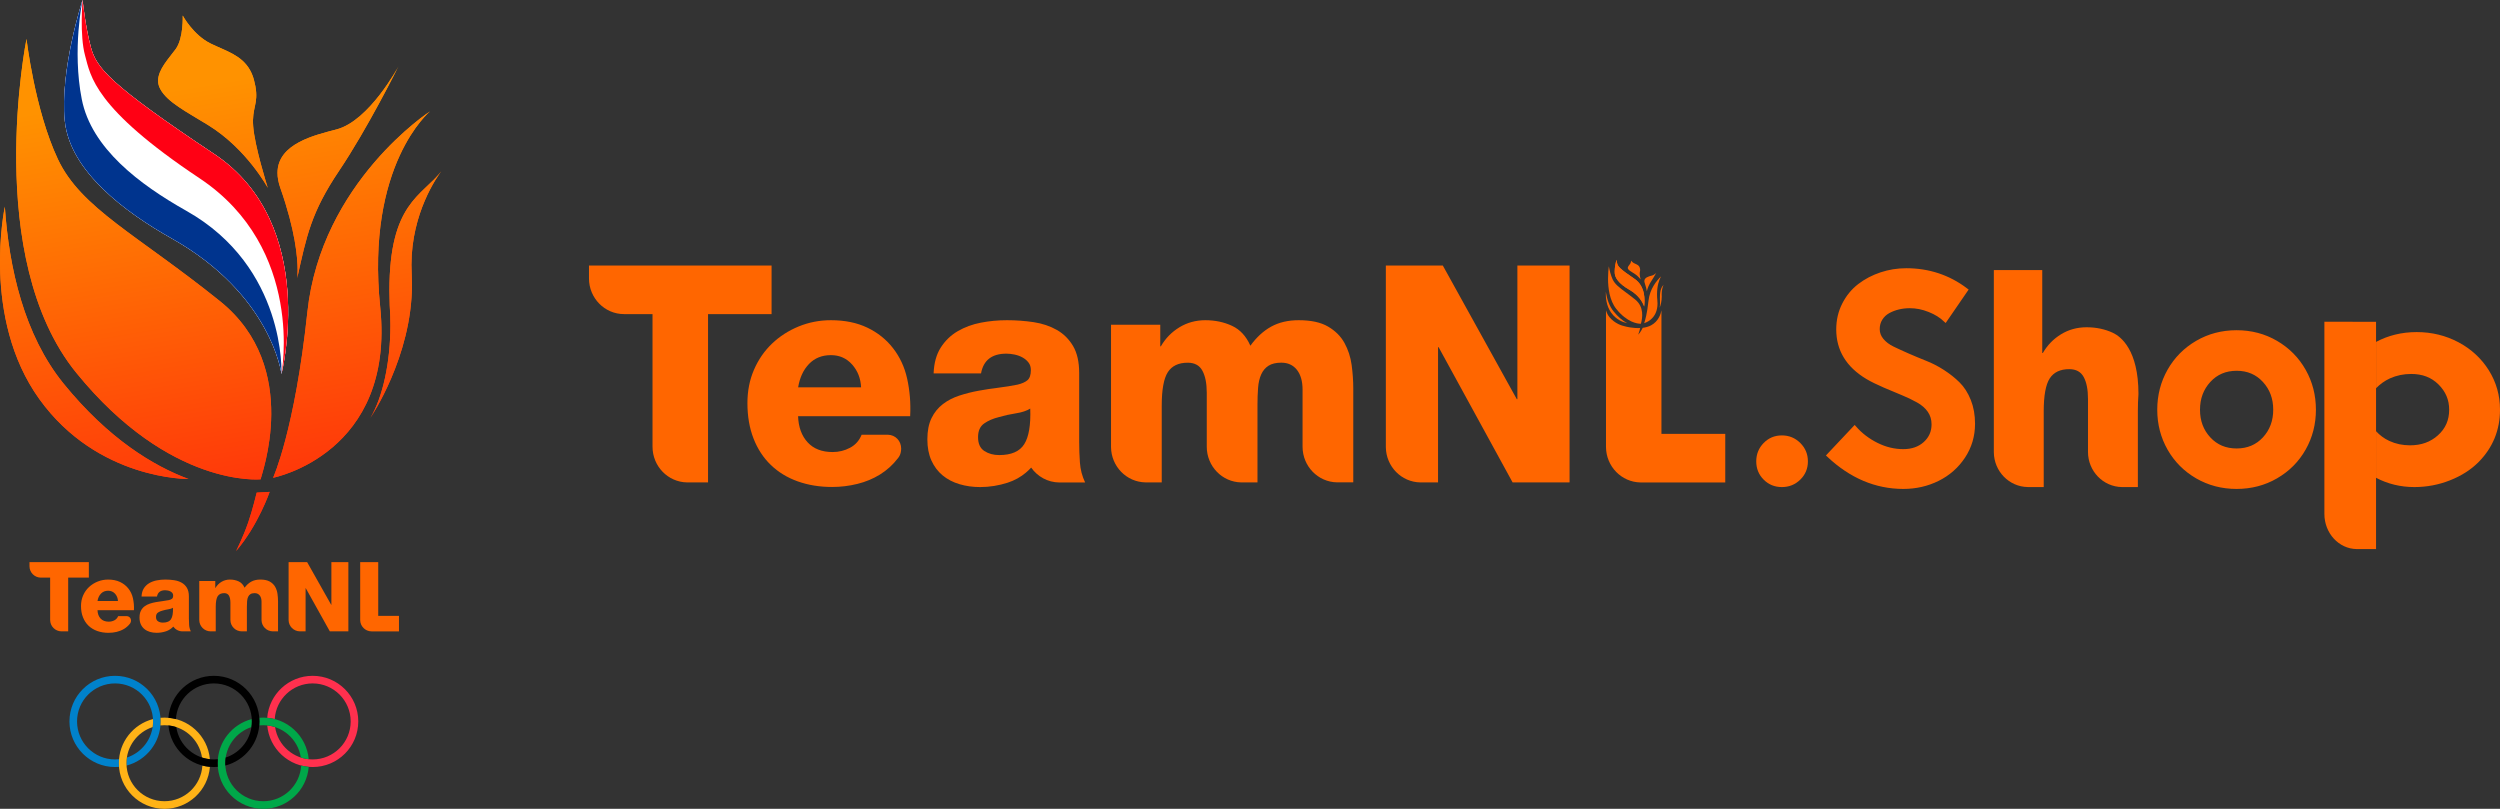 <?xml version="1.0" encoding="UTF-8"?>
<svg width="204px" height="66px" viewBox="0 0 204 66" version="1.1" xmlns="http://www.w3.org/2000/svg" xmlns:xlink="http://www.w3.org/1999/xlink">
    <rect x="0" y="0" width="204" height="66" fill="#333333" stroke="none"/>
    <title>Group 2</title>
    <defs>
        <linearGradient x1="44.09%" y1="100.782%" x2="58.527%" y2="1.322%" id="linearGradient-1">
            <stop stop-color="#FF9200" offset="0%"></stop>
            <stop stop-color="#FF9200" offset="14.169%"></stop>
            <stop stop-color="#FF320A" offset="93.49%"></stop>
            <stop stop-color="#FF320A" offset="100%"></stop>
        </linearGradient>
    </defs>
    <g id="Page-1" stroke="none" stroke-width="1" fill="none" fill-rule="evenodd">
        <g id="Group-2" transform="translate(0, -0)" fill-rule="nonzero">
            <g id="logo" transform="translate(48.061, 21.196)" fill="#FF6600">
                <path d="M95.854,17.942 C95.45,17.537 95.249,17.041 95.249,16.453 C95.249,15.865 95.45,15.364 95.854,14.952 C96.258,14.539 96.754,14.333 97.34,14.333 C97.926,14.333 98.429,14.539 98.842,14.952 C99.258,15.364 99.464,15.865 99.464,16.453 C99.464,17.041 99.256,17.537 98.842,17.942 C98.426,18.348 97.926,18.549 97.34,18.549 C96.751,18.549 96.256,18.345 95.854,17.942 Z" id="Path"></path>
                <path d="M101.149,15.964 L103.276,13.706 C103.776,14.275 104.38,14.734 105.081,15.082 C105.782,15.431 106.504,15.606 107.25,15.606 C107.97,15.606 108.561,15.4 109.019,14.987 C109.477,14.573 109.706,14.055 109.706,13.431 C109.706,13.016 109.596,12.648 109.377,12.328 C109.157,12.008 108.846,11.735 108.442,11.511 C108.037,11.286 107.626,11.088 107.203,10.916 C106.78,10.744 106.289,10.538 105.728,10.297 C105.167,10.056 104.695,9.824 104.312,9.599 C102.722,8.646 101.928,7.342 101.928,5.684 C101.928,4.938 102.087,4.257 102.405,3.636 C102.722,3.015 103.141,2.506 103.662,2.105 C104.183,1.703 104.774,1.395 105.436,1.173 C106.097,0.953 106.782,0.843 107.486,0.843 C109.318,0.843 110.947,1.383 112.373,2.465 L110.681,4.929 C110.335,4.601 109.9,4.329 109.37,4.119 C108.841,3.906 108.311,3.801 107.778,3.801 C107.458,3.801 107.147,3.837 106.85,3.908 C106.553,3.98 106.275,4.088 106.023,4.226 C105.768,4.367 105.562,4.561 105.406,4.809 C105.249,5.058 105.172,5.342 105.172,5.662 C105.172,5.989 105.284,6.288 105.506,6.556 C105.73,6.823 106.023,7.045 106.387,7.222 C106.752,7.399 107.166,7.588 107.633,7.793 C108.098,7.996 108.575,8.195 109.061,8.388 C109.547,8.579 110.022,8.825 110.489,9.126 C110.954,9.427 111.37,9.757 111.735,10.118 C112.099,10.479 112.392,10.94 112.616,11.499 C112.84,12.06 112.95,12.688 112.95,13.384 C112.95,14.368 112.686,15.262 112.158,16.062 C111.63,16.862 110.931,17.476 110.066,17.906 C109.201,18.334 108.262,18.549 107.252,18.549 C105.015,18.547 102.984,17.687 101.149,15.964 Z" id="Path" stroke="#FF6600" stroke-width="0.304"></path>
                <path d="M128.942,15.417 C128.397,14.456 128.123,13.395 128.123,12.236 C128.123,11.078 128.397,10.017 128.942,9.051 C129.49,8.085 130.247,7.318 131.217,6.751 C132.186,6.184 133.263,5.902 134.444,5.902 C135.626,5.902 136.703,6.184 137.672,6.751 C138.642,7.318 139.401,8.085 139.947,9.051 C140.495,10.017 140.766,11.081 140.766,12.236 C140.766,13.395 140.492,14.456 139.947,15.417 C139.401,16.381 138.642,17.142 137.672,17.705 C136.703,18.267 135.626,18.549 134.444,18.549 C133.263,18.549 132.186,18.267 131.217,17.705 C130.247,17.142 129.49,16.378 128.942,15.417 Z M132.189,9.869 C131.603,10.509 131.307,11.297 131.307,12.236 C131.307,13.176 131.6,13.962 132.189,14.597 C132.775,15.232 133.527,15.551 134.447,15.551 C135.364,15.551 136.117,15.232 136.705,14.597 C137.291,13.962 137.586,13.173 137.586,12.236 C137.586,11.3 137.293,10.509 136.705,9.869 C136.119,9.229 135.366,8.907 134.447,8.907 C133.527,8.91 132.775,9.229 132.189,9.869 Z" id="Shape" stroke="#FF6600" stroke-width="0.304"></path>
                <g id="Group">
                    <g transform="translate(0, 0.47)">
                        <g id="Path">
                            <path d="M14.898,0 L0,0 L0,1.062 C0.005,2.667 1.284,3.965 2.861,3.965 L2.861,3.965 L5.185,3.965 L5.185,14.79 C5.188,16.384 6.445,17.675 8.005,17.699 L9.715,17.699 L9.715,3.965 L14.9,3.965 L14.9,0 L14.898,0 Z"></path>
                            <path d="M61.65,6.323 C61.35,5.776 60.903,5.33 60.31,4.983 C59.718,4.635 58.919,4.463 57.913,4.463 C57.052,4.463 56.307,4.635 55.674,4.983 C55.04,5.33 54.472,5.85 53.969,6.544 C53.628,5.768 53.13,5.227 52.472,4.921 C51.814,4.616 51.088,4.463 50.293,4.463 C49.514,4.463 48.808,4.658 48.174,5.044 C47.54,5.433 47.037,5.948 46.665,6.594 L46.617,6.594 L46.617,4.832 L42.599,4.832 L42.599,14.81 C42.611,16.394 43.864,17.675 45.417,17.697 L46.737,17.697 L46.737,11.426 C46.737,10.121 46.904,9.212 47.236,8.699 C47.569,8.187 48.109,7.931 48.854,7.931 C49.422,7.931 49.823,8.15 50.058,8.589 C50.293,9.027 50.411,9.625 50.411,10.387 L50.411,14.788 L50.411,14.788 C50.411,16.382 51.669,17.677 53.231,17.699 L54.549,17.699 L54.549,11.401 C54.549,10.889 54.566,10.419 54.598,9.988 C54.629,9.559 54.716,9.19 54.854,8.884 C54.992,8.579 55.19,8.342 55.451,8.177 C55.71,8.012 56.061,7.928 56.498,7.928 C57.035,7.928 57.456,8.123 57.766,8.51 C58.073,8.899 58.228,9.438 58.228,10.133 L58.228,14.798 C58.235,16.384 59.49,17.672 61.045,17.694 L62.366,17.694 L62.366,10.01 C62.366,9.399 62.32,8.766 62.233,8.113 C62.143,7.465 61.95,6.867 61.65,6.323 Z"></path>
                            <path d="M75.757,0 L75.757,10.906 L75.709,10.906 L69.672,0 L65.024,0 L65.024,14.827 C65.045,16.404 66.293,17.677 67.841,17.699 L69.283,17.699 L69.283,6.667 L69.331,6.667 L75.368,17.699 L80.016,17.699 L80.016,0 L75.757,0 Z"></path>
                        </g>
                        <path d="M25.963,9.234 C25.75,8.271 25.36,7.453 24.809,6.744 C24.258,6.034 23.559,5.475 22.715,5.071 C21.87,4.667 20.881,4.463 19.745,4.463 C18.821,4.463 17.943,4.633 17.116,4.97 C16.289,5.31 15.561,5.776 14.937,6.372 C14.313,6.968 13.822,7.677 13.464,8.505 C13.106,9.332 12.929,10.241 12.929,11.231 C12.929,12.305 13.096,13.268 13.427,14.118 C13.759,14.97 14.23,15.689 14.84,16.276 C15.449,16.862 16.177,17.308 17.031,17.613 C17.882,17.918 18.821,18.071 19.841,18.071 C20.538,18.071 21.225,17.987 21.897,17.822 C22.569,17.657 23.186,17.401 23.747,17.054 C24.306,16.707 24.794,16.266 25.208,15.729 C25.237,15.689 25.264,15.65 25.293,15.613 C25.421,15.428 25.472,15.18 25.474,14.938 C25.474,14.313 25.012,13.83 24.403,13.808 L22.248,13.808 C22.054,14.288 21.737,14.643 21.297,14.874 C20.86,15.106 20.388,15.221 19.885,15.221 C19.009,15.221 18.327,14.958 17.841,14.428 C17.355,13.899 17.094,13.189 17.062,12.295 L26.209,12.295 C26.265,11.207 26.173,10.187 25.963,9.234 Z M17.067,9.941 C17.198,9.148 17.493,8.512 17.955,8.032 C18.417,7.552 19.014,7.313 19.745,7.313 C20.441,7.313 21.019,7.569 21.474,8.081 C21.929,8.593 22.17,9.214 22.204,9.941 L17.067,9.941 L17.067,9.941 Z" id="Shape"></path>
                        <path d="M40.06,16.076 C40.019,15.505 40,14.948 40,14.404 L40,8.776 C40,7.867 39.833,7.13 39.501,6.569 C39.168,6.007 38.727,5.569 38.176,5.256 C37.625,4.943 36.996,4.731 36.29,4.623 C35.583,4.517 34.858,4.463 34.11,4.463 C33.38,4.463 32.671,4.529 31.98,4.663 C31.291,4.796 30.662,5.027 30.093,5.357 C29.525,5.687 29.063,6.135 28.705,6.694 C28.347,7.256 28.154,7.958 28.122,8.803 L31.992,8.803 C32.185,7.729 32.877,7.192 34.06,7.192 C34.27,7.192 34.495,7.217 34.73,7.266 C34.964,7.315 35.179,7.394 35.375,7.502 C35.571,7.611 35.733,7.746 35.861,7.911 C35.992,8.076 36.057,8.283 36.057,8.532 C36.057,8.928 35.963,9.204 35.777,9.362 C35.591,9.52 35.317,9.638 34.962,9.722 C34.476,9.82 33.961,9.904 33.416,9.97 C32.872,10.037 32.328,10.118 31.786,10.219 C31.242,10.318 30.72,10.451 30.217,10.616 C29.714,10.781 29.266,11.012 28.877,11.31 C28.487,11.608 28.178,11.988 27.953,12.451 C27.726,12.914 27.612,13.492 27.612,14.185 C27.612,14.845 27.721,15.421 27.941,15.909 C28.161,16.396 28.463,16.8 28.853,17.123 C29.242,17.446 29.702,17.684 30.229,17.842 C30.756,18 31.32,18.079 31.919,18.079 C32.681,18.079 33.433,17.958 34.171,17.719 C34.725,17.539 35.221,17.266 35.661,16.894 C35.663,16.891 35.666,16.889 35.668,16.886 C35.736,16.827 35.803,16.768 35.871,16.704 C35.944,16.635 36.014,16.564 36.082,16.49 L36.082,16.49 C36.594,17.217 37.429,17.694 38.372,17.704 L40.486,17.704 C40.241,17.189 40.099,16.648 40.06,16.076 Z M35.518,14.576 C35.146,15.172 34.464,15.468 33.474,15.468 C33.003,15.468 32.599,15.357 32.258,15.133 C31.917,14.909 31.748,14.534 31.748,14.005 C31.748,13.492 31.914,13.121 32.246,12.889 C32.577,12.657 32.979,12.485 33.45,12.369 C33.905,12.236 34.372,12.133 34.851,12.059 C35.329,11.985 35.714,11.857 36.007,11.675 C36.055,13.015 35.893,13.983 35.518,14.576 Z" id="Shape"></path>
                    </g>
                    <path d="M85.82,5.222 C85.578,5.222 84.722,5.133 83.825,4.01 C83.271,3.315 83.155,2.283 83.155,1.539 C83.155,1.135 83.189,0.778 83.22,0.534 C83.274,0.828 83.37,1.254 83.528,1.596 C83.716,2.002 84.086,2.276 84.601,2.658 C84.831,2.828 85.092,3.02 85.383,3.256 C86.101,3.845 85.975,4.739 85.837,5.219 L85.837,5.219 C85.83,5.222 85.825,5.222 85.82,5.222 L85.82,5.222 Z" id="Path"></path>
                    <path d="M86.103,5.177 C86.178,4.963 86.348,4.396 86.456,3.35 C86.558,2.392 87.109,1.712 87.482,1.357 C87.322,1.645 87.153,2.116 87.153,2.815 C87.153,2.968 87.16,3.131 87.177,3.293 C87.187,3.387 87.192,3.48 87.192,3.569 C87.192,4.15 86.991,4.603 86.597,4.914 C86.406,5.062 86.215,5.14 86.103,5.177 Z" id="Path"></path>
                    <path d="M84.72,5.175 C84.369,5.101 83.815,4.894 83.407,4.315 C83.012,3.759 82.957,3.071 82.974,2.618 C83.075,3.273 83.283,3.805 83.598,4.202 C83.944,4.635 84.318,4.961 84.72,5.175 Z" id="Path"></path>
                    <path d="M87.368,3.924 C87.388,3.786 87.397,3.64 87.397,3.49 C87.397,3.414 87.395,3.335 87.39,3.259 C87.388,3.202 87.388,3.145 87.388,3.091 C87.388,2.47 87.525,2.217 87.685,2.042 C87.605,2.234 87.533,2.493 87.533,2.8 C87.533,2.835 87.533,2.872 87.535,2.906 C87.537,2.946 87.537,2.985 87.537,3.025 C87.537,3.357 87.46,3.67 87.368,3.924 Z" id="Path"></path>
                    <path d="M86.101,3.81 C85.99,3.488 85.69,2.904 84.892,2.446 C83.968,1.916 83.736,1.438 83.704,1.128 C83.699,1.074 83.697,1.012 83.697,0.951 C83.697,0.616 83.777,0.239 83.837,0 C83.852,0.096 83.873,0.204 83.9,0.3 C83.968,0.554 84.123,0.751 85.317,1.559 C86.215,2.167 86.169,3.318 86.101,3.81 Z" id="Path"></path>
                    <path d="M86.321,2.569 C86.294,2.399 86.244,2.175 86.147,1.892 C86.127,1.835 86.118,1.783 86.118,1.736 C86.118,1.453 86.473,1.357 86.71,1.296 L86.751,1.286 C86.868,1.254 86.981,1.175 87.08,1.081 C86.972,1.281 86.846,1.498 86.725,1.68 C86.488,2.034 86.394,2.278 86.321,2.569 Z" id="Path"></path>
                    <path d="M85.816,1.603 C85.699,1.456 85.528,1.276 85.308,1.135 C85.264,1.108 85.223,1.084 85.182,1.057 C84.993,0.943 84.831,0.845 84.778,0.727 C84.768,0.707 84.766,0.687 84.766,0.667 C84.766,0.581 84.841,0.485 84.906,0.399 C84.925,0.377 84.942,0.355 84.957,0.333 C85.008,0.264 85.029,0.16 85.039,0.076 C85.097,0.148 85.182,0.234 85.288,0.286 C85.325,0.303 85.358,0.32 85.395,0.335 C85.559,0.409 85.699,0.473 85.753,0.672 C85.77,0.736 85.777,0.788 85.777,0.835 C85.777,0.882 85.77,0.916 85.76,0.958 C85.75,1.005 85.738,1.059 85.738,1.133 C85.738,1.153 85.738,1.172 85.741,1.195 C85.745,1.31 85.779,1.465 85.816,1.603 Z" id="Path"></path>
                    <path d="M86.101,3.81 C85.99,3.488 85.69,2.904 84.892,2.446 C83.968,1.916 83.736,1.438 83.704,1.128 C83.699,1.074 83.697,1.012 83.697,0.951 C83.697,0.616 83.777,0.239 83.837,0 C83.852,0.096 83.873,0.204 83.9,0.3 C83.968,0.554 84.123,0.751 85.317,1.559 C86.215,2.167 86.169,3.318 86.101,3.81 Z" id="Path"></path>
                    <path d="M87.513,14.204 L87.513,4.128 C87.458,4.424 87.274,5.027 86.664,5.352 C86.456,5.463 86.219,5.525 85.985,5.554 C85.958,5.608 85.924,5.672 85.878,5.756 C85.733,6.007 85.612,6.113 85.612,6.113 C85.612,6.111 85.641,6.069 85.726,5.773 C85.75,5.69 85.765,5.623 85.774,5.571 C85.153,5.603 84.587,5.446 84.587,5.446 C84.236,5.372 83.714,5.199 83.274,4.687 C83.145,4.537 83.054,4.34 82.988,4.126 L82.988,15.276 C82.998,16.862 84.251,18.15 85.808,18.172 L92.72,18.172 L92.72,14.207 L87.513,14.207 L87.513,14.204 Z" id="Path"></path>
                </g>
                <path d="M141.609,5.059 L141.609,20.744 C141.611,22.313 142.782,23.584 144.233,23.608 L145.824,23.608 L145.824,5.061" id="Path"></path>
                <path d="M124.346,5.96 C123.699,5.659 122.985,5.509 122.203,5.509 C121.437,5.509 120.742,5.7 120.119,6.081 C119.496,6.464 119.001,6.972 118.635,7.607 L118.587,7.607 L118.587,0.843 L114.636,0.843 L114.636,15.703 C114.648,17.263 115.88,18.525 117.407,18.547 L118.706,18.547 L118.706,12.37 C118.706,11.084 118.87,10.189 119.196,9.684 C119.524,9.179 120.055,8.927 120.787,8.927 C121.346,8.927 121.741,9.143 121.972,9.575 C122.203,10.007 122.319,10.596 122.319,11.346 L122.319,15.681 L122.319,15.681 C122.319,17.251 123.556,18.527 125.093,18.549 L126.389,18.549 L126.389,12.345 C126.389,11.841 126.406,11.377 126.437,10.953 C126.439,7.348 124.993,6.261 124.346,5.96 Z" id="Path"></path>
                <path d="M155.031,9.026 C154.427,8.059 153.595,7.291 152.559,6.737 C151.521,6.183 150.37,5.902 149.14,5.902 C147.92,5.902 146.814,6.178 145.826,6.703 L145.826,10.484 C146.144,10.156 146.519,9.88 146.97,9.675 C147.497,9.438 148.074,9.319 148.689,9.319 C149.609,9.319 150.337,9.597 150.916,10.172 C151.506,10.755 151.791,11.43 151.791,12.236 C151.791,13.085 151.494,13.767 150.879,14.321 C150.266,14.873 149.518,15.142 148.593,15.142 C147.988,15.142 147.424,15.023 146.91,14.785 C146.476,14.585 146.119,14.312 145.824,13.989 L145.824,17.791 C146.771,18.29 147.82,18.549 148.951,18.549 C149.956,18.549 150.937,18.364 151.864,17.997 C152.791,17.631 153.578,17.127 154.2,16.499 C155.354,15.33 155.939,13.896 155.939,12.236 C155.941,11.071 155.634,9.992 155.031,9.026 Z" id="Path"></path>
            </g>
            <g id="g10" transform="translate(18, 33) scale(-1, 1) rotate(-180) translate(-18, -33) translate(0, 0)">
                <g id="g16" transform="translate(2.406, -0)">
                    <g id="g22" transform="translate(26.985, 14.48)" fill="#FF6600">
                        <path d="M1.472,1.267 L1.472,5.651 L0,5.651 L0,0.925 C0.003,0.418 0.411,0.008 0.917,0 L3.165,0 L3.165,1.267 L1.472,1.267 Z" id="path24"></path>
                    </g>
                    <g id="g26" transform="translate(0, 14.481)" fill="#FF6600">
                        <path d="M4.844,5.651 L0,5.651 L0,5.313 C0.002,4.8 0.417,4.385 0.93,4.385 L1.686,4.385 L1.686,0.928 C1.687,0.42 2.096,0.008 2.603,0 L3.158,0 L3.158,4.385 L4.844,4.385 L4.844,5.651 Z" id="path28"></path>
                    </g>
                    <g id="g30" transform="translate(13.854, 14.481)" fill="#FF6600">
                        <path d="M6.194,3.633 C6.096,3.807 5.951,3.95 5.758,4.061 C5.566,4.172 5.306,4.227 4.979,4.227 C4.699,4.227 4.456,4.172 4.251,4.061 C4.044,3.95 3.86,3.783 3.697,3.562 C3.586,3.81 3.423,3.983 3.209,4.081 C2.996,4.178 2.759,4.227 2.501,4.227 C2.248,4.227 2.019,4.164 1.812,4.041 C1.607,3.917 1.443,3.752 1.322,3.546 L1.306,3.546 L1.306,4.108 L0,4.108 L0,0.922 C0.004,0.417 0.412,0.007 0.916,0 L1.345,0 L1.345,2.003 C1.345,2.42 1.399,2.71 1.507,2.874 C1.615,3.037 1.791,3.119 2.034,3.119 C2.219,3.119 2.35,3.048 2.426,2.908 C2.503,2.769 2.541,2.578 2.541,2.335 L2.541,0.929 C2.541,0.42 2.95,0.007 3.458,0 L3.886,0 L3.886,2.011 C3.886,2.173 3.891,2.324 3.903,2.462 C3.913,2.599 3.94,2.716 3.986,2.814 C4.03,2.911 4.095,2.987 4.179,3.039 C4.263,3.092 4.377,3.119 4.519,3.119 C4.693,3.119 4.83,3.056 4.931,2.932 C5.032,2.808 5.081,2.635 5.081,2.414 L5.081,0.924 C5.084,0.418 5.492,0.007 5.998,0 L6.427,0 L6.427,2.454 C6.427,2.649 6.413,2.85 6.383,3.059 C6.355,3.268 6.291,3.459 6.194,3.633" id="path32"></path>
                    </g>
                    <g id="g34" transform="translate(21.144, 14.481)" fill="#FF6600">
                        <path d="M3.491,5.651 L3.491,2.169 L3.475,2.169 L1.511,5.651 L0,5.651 L0,0.917 C0.007,0.414 0.414,0.008 0.917,0 L1.386,0 L1.386,3.522 L1.401,3.522 L3.364,0 L4.876,0 L4.876,5.651 L3.491,5.651 Z" id="path36"></path>
                    </g>
                    <g id="g38" transform="translate(4.204, 14.362)" fill="#FF6600">
                        <path d="M1.346,2.596 C1.388,2.849 1.484,3.052 1.635,3.205 C1.785,3.358 1.979,3.435 2.216,3.435 C2.443,3.435 2.631,3.353 2.779,3.19 C2.926,3.026 3.005,2.828 3.016,2.596 L1.346,2.596 Z M4.238,2.822 C4.17,3.128 4.042,3.39 3.863,3.617 C3.684,3.843 3.456,4.021 3.182,4.151 C2.908,4.28 2.586,4.345 2.216,4.345 C1.916,4.345 1.63,4.291 1.361,4.183 C1.093,4.075 0.856,3.926 0.653,3.736 C0.45,3.545 0.29,3.318 0.174,3.054 C0.058,2.791 0,2.501 0,2.184 C0,1.841 0.054,1.534 0.163,1.262 C0.271,0.99 0.423,0.761 0.621,0.573 C0.819,0.386 1.057,0.244 1.334,0.145 C1.611,0.048 1.916,3.55271368e-15 2.248,3.55271368e-15 C2.475,3.55271368e-15 2.698,0.026 2.917,0.078 C3.136,0.132 3.337,0.213 3.519,0.324 C3.7,0.434 3.859,0.576 3.993,0.748 C4.003,0.76 4.012,0.772 4.021,0.785 C4.063,0.844 4.079,0.923 4.08,1 C4.08,1.2 3.93,1.353 3.732,1.361 L3.032,1.361 C2.969,1.207 2.865,1.095 2.723,1.02 C2.581,0.947 2.427,0.91 2.264,0.91 C1.979,0.91 1.757,0.994 1.599,1.163 C1.441,1.332 1.357,1.559 1.346,1.844 L4.32,1.844 C4.336,2.193 4.306,2.517 4.238,2.822" id="path40"></path>
                    </g>
                    <g id="g42" transform="translate(8.978, 14.363)" fill="#FF6600">
                        <path d="M2.572,1.115 C2.451,0.925 2.229,0.831 1.907,0.831 C1.755,0.831 1.623,0.866 1.511,0.937 C1.401,1.008 1.346,1.128 1.346,1.298 C1.346,1.46 1.4,1.58 1.508,1.653 C1.616,1.727 1.746,1.783 1.9,1.819 C2.048,1.862 2.199,1.895 2.355,1.919 C2.51,1.943 2.636,1.983 2.731,2.041 C2.746,1.614 2.694,1.305 2.572,1.115 M4.049,0.636 C4.036,0.819 4.029,0.996 4.029,1.171 L4.029,2.967 C4.029,3.258 3.975,3.492 3.867,3.672 C3.759,3.852 3.615,3.991 3.435,4.091 C3.256,4.192 3.051,4.259 2.822,4.293 C2.593,4.327 2.356,4.345 2.114,4.345 C1.876,4.345 1.645,4.324 1.421,4.281 C1.197,4.24 0.992,4.165 0.807,4.06 C0.622,3.955 0.472,3.811 0.356,3.633 C0.24,3.452 0.177,3.229 0.166,2.96 L1.425,2.96 C1.488,3.303 1.713,3.474 2.098,3.474 C2.166,3.474 2.239,3.466 2.315,3.45 C2.392,3.435 2.462,3.409 2.525,3.376 C2.589,3.341 2.641,3.297 2.684,3.245 C2.725,3.192 2.746,3.126 2.746,3.047 C2.746,2.92 2.716,2.832 2.656,2.782 C2.595,2.731 2.506,2.693 2.391,2.667 C2.232,2.635 2.064,2.609 1.888,2.587 C1.711,2.567 1.534,2.54 1.358,2.508 C1.18,2.477 1.011,2.435 0.847,2.382 C0.683,2.329 0.538,2.255 0.411,2.16 C0.285,2.065 0.184,1.944 0.111,1.797 C0.037,1.648 0,1.463 0,1.242 C0,1.031 0.035,0.847 0.107,0.693 C0.178,0.536 0.277,0.407 0.404,0.304 C0.53,0.201 0.679,0.125 0.851,0.074 C1.022,0.024 1.205,0 1.401,0 C1.649,0 1.893,0.037 2.133,0.114 C2.313,0.171 2.475,0.259 2.618,0.377 C2.618,0.378 2.619,0.379 2.62,0.379 C2.642,0.398 2.664,0.418 2.686,0.437 C2.709,0.46 2.732,0.482 2.755,0.506 L2.755,0.506 C2.922,0.274 3.193,0.122 3.499,0.118 L4.187,0.118 C4.108,0.282 4.062,0.455 4.049,0.636" id="path44"></path>
                    </g>
                    <g id="g46" transform="translate(3.261, 3.411)" fill="#0082CC">
                        <path d="M7.442,3.722 C7.442,5.776 5.776,7.442 3.721,7.442 C1.666,7.442 0,5.776 0,3.722 C0,1.666 1.666,0 3.721,0 C3.829,0 3.937,0.005 4.043,0.014 C4.035,0.112 4.031,0.21 4.031,0.31 C4.031,0.42 4.036,0.529 4.045,0.637 C3.939,0.626 3.831,0.62 3.721,0.62 C2.009,0.62 0.62,2.009 0.62,3.722 C0.62,5.434 2.009,6.822 3.721,6.822 C5.434,6.822 6.823,5.434 6.823,3.722 C6.823,2.346 5.926,1.178 4.686,0.773 C4.663,0.622 4.652,0.468 4.652,0.31 C4.652,0.246 4.653,0.182 4.657,0.119 C6.259,0.534 7.442,1.989 7.442,3.722" id="path48"></path>
                    </g>
                    <g id="g50" transform="translate(19.398, 3.411)" fill="#FF304E">
                        <path d="M7.431,3.722 C7.431,1.666 5.765,0 3.709,0 C1.765,0 0.168,1.493 0.003,3.394 C0.223,3.371 0.438,3.325 0.643,3.258 C0.866,1.765 2.155,0.62 3.709,0.62 C5.422,0.62 6.811,2.009 6.811,3.722 C6.811,5.434 5.422,6.822 3.709,6.822 C2.061,6.822 0.713,5.536 0.614,3.913 C0.416,3.964 0.21,4 0,4.017 C0.151,5.934 1.754,7.442 3.709,7.442 C5.765,7.442 7.431,5.776 7.431,3.722" id="path52"></path>
                    </g>
                    <g id="g54" transform="translate(15.355, 0)" fill="#00A849">
                        <path d="M6.816,3.53 C6.718,1.906 5.37,0.62 3.721,0.62 C2.009,0.62 0.621,2.009 0.621,3.721 C0.621,5.097 1.517,6.264 2.757,6.67 C2.779,6.82 2.791,6.975 2.791,7.133 C2.791,7.197 2.789,7.261 2.785,7.324 C1.184,6.909 0,5.453 0,3.721 C0,1.666 1.666,0 3.721,0 C5.677,0 7.28,1.508 7.431,3.425 C7.22,3.443 7.016,3.478 6.816,3.53 M3.721,6.822 C5.276,6.822 6.565,5.678 6.788,4.184 C6.993,4.117 7.207,4.071 7.429,4.048 C7.263,5.95 5.666,7.442 3.721,7.442 C3.613,7.442 3.506,7.438 3.4,7.429 C3.407,7.331 3.411,7.232 3.411,7.133 C3.411,7.023 3.407,6.913 3.397,6.806 C3.504,6.817 3.612,6.822 3.721,6.822" id="path56"></path>
                    </g>
                    <g id="g58" transform="translate(7.292, 0)" fill="#FFB317">
                        <path d="M7.431,3.425 C7.28,1.509 5.677,0 3.721,0 C1.666,0 0,1.666 0,3.721 C0,5.453 1.184,6.909 2.785,7.324 C2.789,7.261 2.791,7.197 2.791,7.133 C2.791,6.975 2.779,6.82 2.757,6.67 C1.517,6.264 0.621,5.097 0.621,3.721 C0.621,2.009 2.009,0.621 3.721,0.621 C5.37,0.621 6.718,1.906 6.817,3.53 C7.015,3.479 7.22,3.443 7.431,3.425 M3.397,6.806 C3.406,6.913 3.412,7.023 3.412,7.133 C3.412,7.232 3.407,7.331 3.4,7.429 C3.506,7.438 3.613,7.442 3.721,7.442 C5.666,7.442 7.263,5.95 7.428,4.048 C7.207,4.071 6.993,4.117 6.788,4.184 C6.565,5.678 5.277,6.822 3.721,6.822 C3.612,6.822 3.503,6.817 3.397,6.806" id="path60"></path>
                    </g>
                    <g id="g62" transform="translate(11.335, 3.411)" fill="#000000">
                        <path d="M3.71,0.62 C2.154,0.62 0.867,1.765 0.643,3.258 C0.438,3.325 0.224,3.371 0.003,3.394 C0.168,1.493 1.764,0 3.71,0 C3.818,0 3.925,0.004 4.031,0.014 C4.024,0.112 4.02,0.21 4.02,0.31 C4.02,0.42 4.025,0.529 4.034,0.637 C3.927,0.626 3.819,0.62 3.71,0.62 M3.71,7.442 C1.754,7.442 0.151,5.934 0,4.017 C0.21,4 0.416,3.964 0.614,3.912 C0.713,5.536 2.061,6.822 3.71,6.822 C5.422,6.822 6.811,5.434 6.811,3.722 C6.811,2.345 5.915,1.178 4.674,0.773 C4.652,0.622 4.64,0.468 4.64,0.31 C4.64,0.246 4.642,0.182 4.646,0.119 C6.248,0.534 7.431,1.989 7.431,3.722 C7.431,5.776 5.765,7.442 3.71,7.442" id="path64"></path>
                    </g>
                </g>
                <g id="g76" transform="translate(0, 21.036)" fill="url(#linearGradient-1)">
                    <path d="M14.911,43.689 C14.911,43.69 14.91,43.691 14.91,43.691 L14.91,43.691 C14.91,43.691 14.986,41.854 14.34,40.962 L14.34,40.962 C13.804,40.223 12.899,39.305 12.901,38.375 L12.901,38.375 C12.901,38.183 12.941,37.989 13.031,37.797 L13.031,37.797 C13.047,37.762 13.065,37.727 13.083,37.693 L13.083,37.693 C13.655,36.627 15.214,35.848 16.986,34.756 L16.986,34.756 C20.148,32.809 21.854,29.63 21.854,29.63 L21.854,29.63 C21.854,29.63 21.853,29.633 21.85,29.64 L21.85,29.64 C21.788,29.837 20.783,33.025 20.66,34.662 L20.66,34.662 C20.544,36.188 21.106,36.468 20.841,37.921 L20.841,37.921 C20.812,38.078 20.774,38.249 20.724,38.437 L20.724,38.437 C20.641,38.745 20.532,39.012 20.4,39.247 L20.4,39.247 C19.707,40.479 18.396,40.818 17.193,41.408 L17.193,41.408 C15.758,42.113 14.911,43.691 14.911,43.691 L14.911,43.691 C14.911,43.691 14.911,43.69 14.911,43.689 M6.229,14.539 C13.886,5.117 21.27,5.851 21.27,5.851 L21.27,5.851 C21.248,6.059 24.704,14.957 17.95,20.388 L17.95,20.388 C11.195,25.822 6.61,27.955 4.718,31.986 L4.718,31.986 C2.827,36.015 2.164,41.79 2.164,41.79 L2.164,41.79 C2.164,41.79 -1.427,23.961 6.229,14.539 M32.498,39.521 C32.498,39.521 30.145,35.114 27.467,34.404 L27.467,34.404 C25.774,33.955 22.652,33.276 22.644,30.861 L22.644,30.861 C22.643,30.491 22.715,30.081 22.876,29.624 L22.876,29.624 C24.101,26.154 24.285,23.939 24.285,22.92 L24.285,22.92 C24.285,22.482 24.251,22.264 24.251,22.264 L24.251,22.264 C25.022,25.717 25.375,27.614 27.681,31.044 L27.681,31.044 C29.988,34.473 32.498,39.521 32.498,39.521 L32.498,39.521 C32.498,39.521 32.498,39.521 32.498,39.521 M25.082,19.501 C24.055,9.838 22.285,5.979 22.285,5.979 L22.285,5.979 C22.285,5.979 32.256,7.917 31.025,19.902 L31.025,19.902 C29.83,31.535 35.089,35.877 35.089,35.877 L35.089,35.877 C35.089,35.877 26.21,30.11 25.082,19.501 M36,30.976 C34.416,28.948 31.778,28.397 31.776,21.264 L31.776,21.264 C31.776,20.879 31.784,20.476 31.8,20.052 L31.8,20.052 C31.839,19.505 31.858,18.962 31.858,18.427 L31.858,18.427 C31.856,15.356 31.225,12.551 30.229,10.877 L30.229,10.877 C30.229,10.877 33.621,15.85 33.617,21.761 L33.617,21.761 C33.617,22.039 33.609,22.319 33.593,22.601 L33.593,22.601 C33.579,22.856 33.573,23.107 33.573,23.353 L33.573,23.353 C33.579,27.627 35.695,30.573 36,30.976 L36,30.976 C36,30.976 36,30.976 36,30.976 M3.211,12.398 C7.974,5.776 15.38,5.879 15.38,5.879 L15.38,5.879 C12.56,6.929 8.883,9.117 5.191,13.658 L5.191,13.658 C1.965,17.63 0.736,23.096 0.395,28.092 L0.395,28.092 C0.395,28.092 -1.555,19.019 3.211,12.398 M20.947,4.766 C20.947,4.766 20.612,3.366 20.255,2.334 L20.255,2.334 C19.83,1.107 19.265,0 19.265,0 L19.265,0 C21.059,2.087 22.004,4.826 22.004,4.826 L22.004,4.826 L20.947,4.766 Z" id="path88"></path>
                </g>
                <g id="g92" transform="translate(5.227, 35.489)">
                    <g id="g98" fill="#FFFFFF">
                        <path d="M17.741,0 C17.741,0 20.852,12.22 12.237,17.952 C3.62,23.685 2.643,24.993 2.192,26.637 C1.74,28.28 1.511,30.511 1.511,30.511 C1.511,30.511 -0.361,24.756 0.062,20.646 C0.484,16.534 4.979,13.198 8.791,11.052 C16.937,6.465 17.741,0 17.741,0" id="path100"></path>
                    </g>
                    <g id="g102" fill="#1C318E">
                        <path d="M17.741,0 C17.741,0 18.149,8.708 9.978,13.308 C6.154,15.462 2.235,18.41 1.446,22.411 C0.646,26.478 1.511,30.511 1.511,30.511 C1.511,30.511 -0.361,24.756 0.062,20.646 C0.484,16.534 4.979,13.198 8.791,11.052 C16.937,6.465 17.741,0 17.741,0" id="path104"></path>
                    </g>
                    <g id="g106" transform="translate(1.442, 0)" fill="#FF010B">
                        <path d="M16.299,0 C16.299,0 19.411,12.22 10.796,17.952 C2.179,23.685 1.201,24.993 0.751,26.637 C0.298,28.28 0.069,30.511 0.069,30.511 C0.069,30.511 -0.182,27.627 0.273,25.979 C0.724,24.331 0.97,21.719 9.612,15.966 C18.255,10.217 16.299,0 16.299,0" id="path108"></path>
                    </g>
                </g>
                <g id="g120" transform="translate(0, 21.036)" fill="url(#linearGradient-1)">
                    <path d="M14.911,43.689 C14.911,43.69 14.91,43.691 14.91,43.691 L14.91,43.691 C14.91,43.691 14.986,41.854 14.34,40.962 L14.34,40.962 C13.804,40.223 12.899,39.305 12.901,38.375 L12.901,38.375 C12.901,38.183 12.941,37.989 13.031,37.797 L13.031,37.797 C13.047,37.762 13.065,37.727 13.083,37.693 L13.083,37.693 C13.655,36.627 15.214,35.848 16.986,34.756 L16.986,34.756 C20.148,32.809 21.854,29.63 21.854,29.63 L21.854,29.63 C21.854,29.63 21.853,29.633 21.85,29.64 L21.85,29.64 C21.788,29.837 20.783,33.025 20.66,34.662 L20.66,34.662 C20.544,36.188 21.106,36.468 20.841,37.921 L20.841,37.921 C20.812,38.078 20.774,38.249 20.724,38.437 L20.724,38.437 C20.641,38.745 20.532,39.012 20.4,39.247 L20.4,39.247 C19.707,40.479 18.396,40.818 17.193,41.408 L17.193,41.408 C15.758,42.113 14.911,43.691 14.911,43.691 L14.911,43.691 C14.911,43.691 14.911,43.69 14.911,43.689 M6.229,14.539 C13.886,5.117 21.27,5.851 21.27,5.851 L21.27,5.851 C21.248,6.059 24.704,14.957 17.95,20.388 L17.95,20.388 C11.195,25.822 6.61,27.955 4.718,31.986 L4.718,31.986 C2.827,36.015 2.164,41.79 2.164,41.79 L2.164,41.79 C2.164,41.79 -1.427,23.961 6.229,14.539 M32.498,39.521 C32.498,39.521 30.145,35.114 27.467,34.404 L27.467,34.404 C25.774,33.955 22.652,33.276 22.644,30.861 L22.644,30.861 C22.643,30.491 22.715,30.081 22.876,29.624 L22.876,29.624 C24.101,26.154 24.285,23.939 24.285,22.92 L24.285,22.92 C24.285,22.482 24.251,22.264 24.251,22.264 L24.251,22.264 C25.022,25.717 25.375,27.614 27.681,31.044 L27.681,31.044 C29.988,34.473 32.498,39.521 32.498,39.521 L32.498,39.521 C32.498,39.521 32.498,39.521 32.498,39.521 M25.082,19.501 C24.055,9.838 22.285,5.979 22.285,5.979 L22.285,5.979 C22.285,5.979 32.256,7.917 31.025,19.902 L31.025,19.902 C29.83,31.535 35.089,35.877 35.089,35.877 L35.089,35.877 C35.089,35.877 26.21,30.11 25.082,19.501 M36,30.976 C34.416,28.948 31.778,28.397 31.776,21.264 L31.776,21.264 C31.776,20.879 31.784,20.476 31.8,20.052 L31.8,20.052 C31.839,19.505 31.858,18.962 31.858,18.427 L31.858,18.427 C31.856,15.356 31.225,12.551 30.229,10.877 L30.229,10.877 C30.229,10.877 33.621,15.85 33.617,21.761 L33.617,21.761 C33.617,22.039 33.609,22.319 33.593,22.601 L33.593,22.601 C33.579,22.856 33.573,23.107 33.573,23.353 L33.573,23.353 C33.579,27.627 35.695,30.573 36,30.976 L36,30.976 C36,30.976 36,30.976 36,30.976 M3.211,12.398 C7.974,5.776 15.38,5.879 15.38,5.879 L15.38,5.879 C12.56,6.929 8.883,9.117 5.191,13.658 L5.191,13.658 C1.965,17.63 0.736,23.096 0.395,28.092 L0.395,28.092 C0.395,28.092 -1.555,19.019 3.211,12.398 M20.947,4.766 C20.947,4.766 20.612,3.366 20.255,2.334 L20.255,2.334 C19.83,1.107 19.265,0 19.265,0 L19.265,0 C21.059,2.087 22.004,4.826 22.004,4.826 L22.004,4.826 L20.947,4.766 Z" id="path132"></path>
                </g>
                <g id="g136" transform="translate(5.227, 35.489)">
                    <g id="g142" fill="#FFFFFF">
                        <path d="M17.741,0 C17.741,0 20.852,12.22 12.237,17.952 C3.62,23.685 2.643,24.993 2.192,26.637 C1.74,28.28 1.511,30.511 1.511,30.511 C1.511,30.511 -0.361,24.756 0.062,20.646 C0.484,16.534 4.979,13.198 8.791,11.052 C16.937,6.465 17.741,0 17.741,0" id="path144"></path>
                    </g>
                    <g id="g146" fill="#00348E">
                        <path d="M17.741,0 C17.741,0 18.149,8.708 9.978,13.308 C6.154,15.462 2.235,18.41 1.446,22.411 C0.646,26.478 1.511,30.511 1.511,30.511 C1.511,30.511 -0.361,24.756 0.062,20.646 C0.484,16.534 4.979,13.198 8.791,11.052 C16.937,6.465 17.741,0 17.741,0" id="path148"></path>
                    </g>
                    <g id="g150" transform="translate(1.442, 0)" fill="#FF0014">
                        <path d="M16.299,0 C16.299,0 19.411,12.22 10.796,17.952 C2.179,23.685 1.201,24.993 0.751,26.637 C0.298,28.28 0.069,30.511 0.069,30.511 C0.069,30.511 -0.182,27.627 0.273,25.979 C0.724,24.331 0.97,21.719 9.612,15.966 C18.255,10.217 16.299,0 16.299,0" id="path152"></path>
                    </g>
                </g>
            </g>
        </g>
    </g>
</svg>